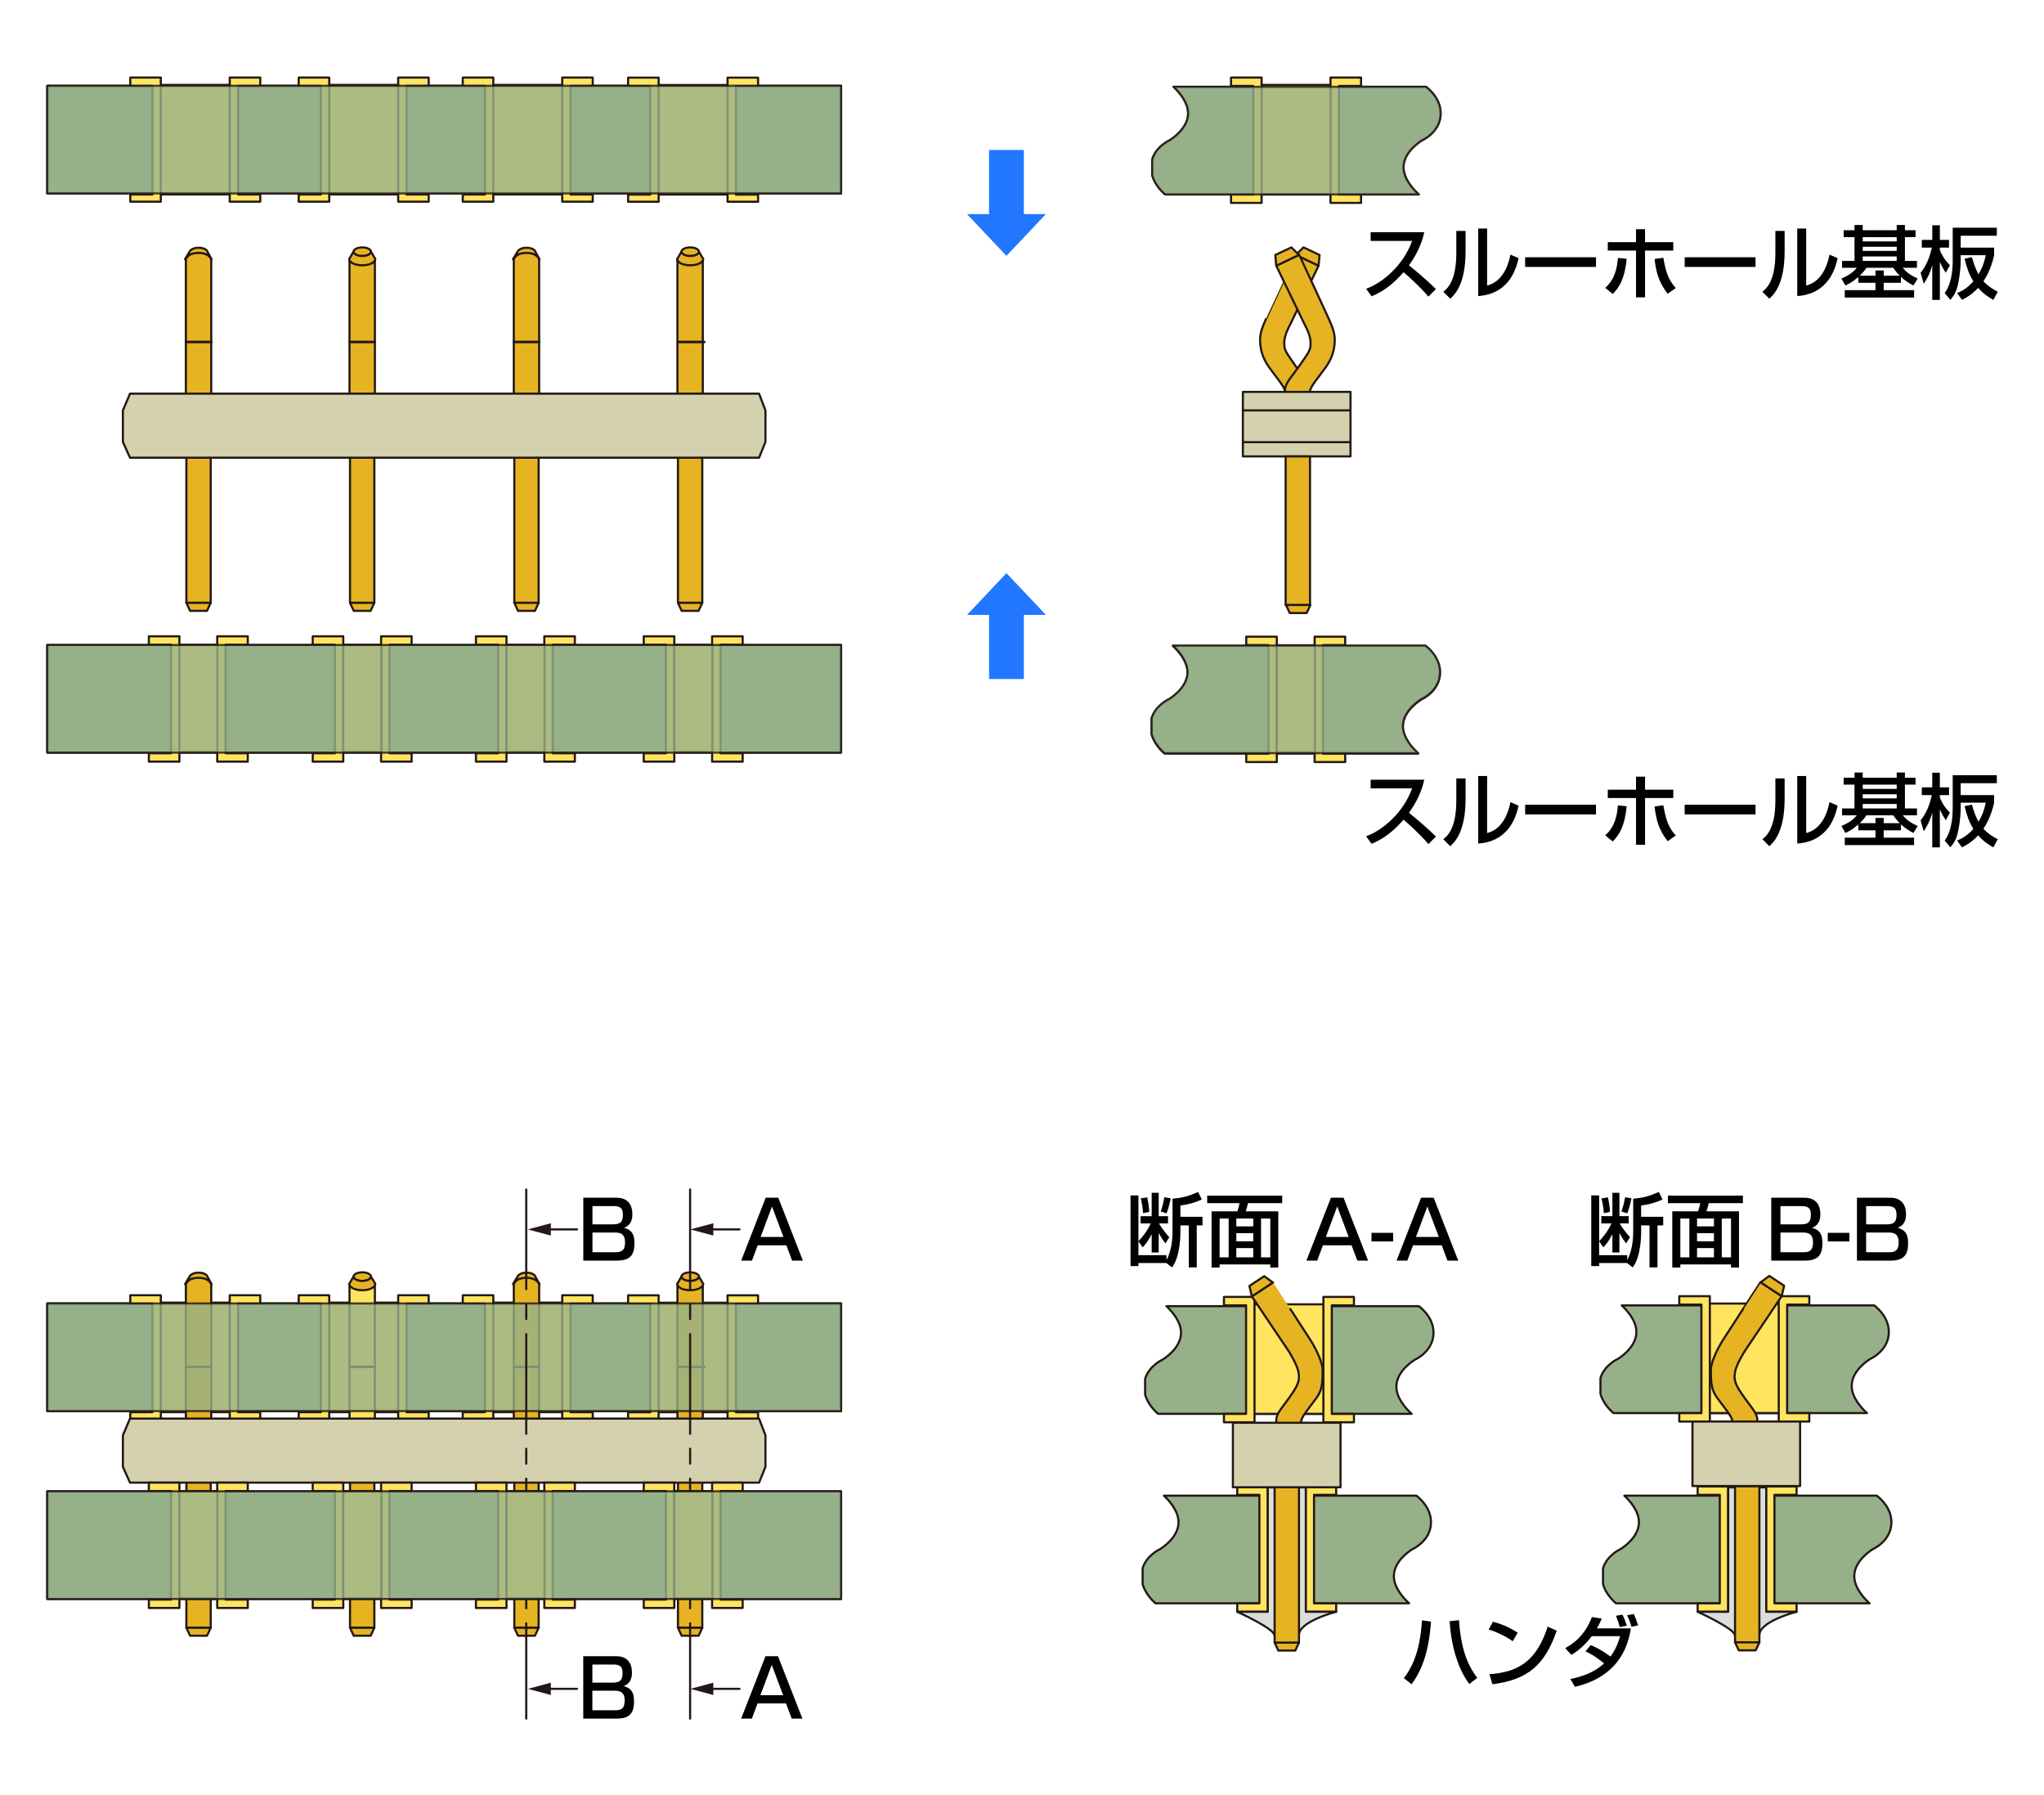 <?xml version="1.0" encoding="utf-8"?>
<!-- Generator: Adobe Illustrator 28.0.0, SVG Export Plug-In . SVG Version: 6.00 Build 0)  -->
<svg version="1.1" id="レイヤー_1" xmlns="http://www.w3.org/2000/svg" xmlns:xlink="http://www.w3.org/1999/xlink" x="0px"
	 y="0px" width="410px" height="360px" viewBox="0 0 410 360" style="enable-background:new 0 0 410 360;" xml:space="preserve">
<style type="text/css">
	.st0{fill:#96B08A;stroke:#231815;stroke-width:0.425;stroke-linecap:round;stroke-linejoin:round;}
	.st1{fill:#FFE45F;stroke:#231815;stroke-width:0.425;stroke-linecap:round;stroke-linejoin:round;}
	.st2{fill:#DCDDDD;stroke:#231815;stroke-width:0.42;stroke-linecap:round;stroke-linejoin:round;}
	.st3{opacity:0.8;fill:#96B08A;stroke:#231815;stroke-width:0.425;stroke-linecap:round;stroke-linejoin:round;}
	.st4{fill:none;stroke:#231815;stroke-width:0.51;stroke-linecap:round;stroke-linejoin:round;}
	.st5{fill:#E6B422;stroke:#231815;stroke-width:0.425;stroke-linecap:round;stroke-linejoin:round;}
	.st6{fill:#D4D1AE;stroke:#231815;stroke-width:0.425;stroke-linecap:round;stroke-linejoin:round;}
	.st7{fill:none;stroke:#231815;stroke-width:0.425;stroke-linecap:round;stroke-linejoin:round;stroke-dasharray:20,3,3,3;}
	.st8{fill:none;stroke:#231815;stroke-width:0.425;stroke-linecap:round;stroke-linejoin:round;}
	.st9{fill:#231815;}
	.st10{fill:#2177FF;}
	.st11{fill:#E6B422;stroke:#231815;stroke-width:0.51;stroke-linecap:round;stroke-linejoin:round;}
</style>
<g>
	<g>
		<path class="st0" d="M371.942,316.08c0-3.222,3.725-5.398,3.725-5.398s3.724-1.633,3.724-5.397c0-2.644-1.832-4.476-2.926-5.336
			H325.82c1.094,1.022,2.93,3.072,2.93,5.336c0,3.223-3.725,5.397-3.725,5.397s-2.664,1.18-3.48,3.826v3.193
			c0.511,1.761,1.743,3.092,2.597,3.838h50.864C373.936,320.566,371.942,318.439,371.942,316.08z"/>
		<path class="st1" d="M345.813,298.095h-5.286v1.687c0,0,3.248,0,4.441,0c0,1.511,0,20.254,0,21.767c-1.193,0-4.441,0-4.441,0
			v1.688h6.13v-25.142H345.813z"/>
		<path class="st1" d="M355.092,298.095h5.279v1.687c0,0-3.242,0-4.441,0c0,1.511,0,20.254,0,21.767c1.199,0,4.441,0,4.441,0v1.688
			h-6.128v-25.142H355.092z"/>
		<path class="st2" d="M354.278,323.237v-24.943h-7.621v24.943h-6.13c0,0,7.499,3.386,7.499,4.781h4.884
			c-0.182-2.841,7.461-4.781,7.461-4.781H354.278z"/>
	</g>
	<g>
		<path class="st0" d="M281.397,145.669c0-3.222,3.725-5.398,3.725-5.398s3.724-1.633,3.724-5.397c0-2.644-1.832-4.476-2.926-5.336
			h-50.645c1.094,1.022,2.93,3.072,2.93,5.336c0,3.223-3.725,5.397-3.725,5.397s-2.664,1.18-3.48,3.826v3.193
			c0.511,1.761,1.743,3.092,2.597,3.838h50.864C283.392,150.155,281.397,148.028,281.397,145.669z"/>
		<path class="st1" d="M255.268,127.684h-5.286v1.687c0,0,3.248,0,4.441,0c0,1.511,0,20.254,0,21.767c-1.193,0-4.441,0-4.441,0
			v1.688h6.13v-25.142H255.268z"/>
		<path class="st1" d="M264.547,127.684h5.279v1.687c0,0-3.242,0-4.441,0c0,1.511,0,20.254,0,21.767c1.199,0,4.441,0,4.441,0v1.688
			h-6.128v-25.142H264.547z"/>
		<rect x="256.112" y="129.399" class="st1" width="7.621" height="21.5"/>
	</g>
	<path class="st3" d="M281.397,145.591c0-3.222,3.725-5.398,3.725-5.398s3.724-1.633,3.724-5.397c0-2.644-1.832-4.476-2.926-5.336
		h-50.645c1.094,1.022,2.93,3.072,2.93,5.336c0,3.223-3.725,5.397-3.725,5.397s-2.664,1.18-3.48,3.826v3.193
		c0.511,1.761,1.743,3.092,2.597,3.838h50.864C283.392,150.078,281.397,147.95,281.397,145.591z"/>
	<rect x="9.482" y="261.403" class="st0" width="159.229" height="21.594"/>
	<g>
		<g>
			<rect x="31.624" y="261.234" class="st1" width="15.133" height="21.965"/>
			<path class="st1" d="M31.411,259.754h-5.279v1.689c0,0,3.242,0,4.435,0c0,1.509,0,20.257,0,21.765c-1.193,0-4.435,0-4.435,0
				v1.438h6.124v-24.892H31.411z"/>
			<path class="st1" d="M46.922,259.754h5.281v1.689c0,0-3.244,0-4.44,0c0,1.509,0,20.257,0,21.765c1.195,0,4.44,0,4.44,0v1.438
				h-6.122v-24.892H46.922z"/>
		</g>
		<g>
			<rect x="65.409" y="261.234" class="st1" width="15.133" height="21.965"/>
			<path class="st1" d="M65.196,259.754h-5.279v1.689c0,0,3.242,0,4.435,0c0,1.509,0,20.257,0,21.765c-1.193,0-4.435,0-4.435,0
				v1.438h6.124v-24.892H65.196z"/>
			<path class="st1" d="M80.708,259.754h5.281v1.689c0,0-3.244,0-4.44,0c0,1.509,0,20.257,0,21.765c1.195,0,4.44,0,4.44,0v1.438
				h-6.122v-24.892H80.708z"/>
		</g>
		<g>
			<rect x="98.317" y="261.234" class="st1" width="15.133" height="21.965"/>
			<path class="st1" d="M98.104,259.754h-5.279v1.689c0,0,3.242,0,4.435,0c0,1.509,0,20.257,0,21.765c-1.193,0-4.435,0-4.435,0
				v1.438h6.124v-24.892H98.104z"/>
			<path class="st1" d="M113.616,259.754h5.281v1.689c0,0-3.244,0-4.44,0c0,1.509,0,20.257,0,21.765c1.195,0,4.44,0,4.44,0v1.438
				h-6.122v-24.892H113.616z"/>
		</g>
		<g>
			<rect x="131.481" y="261.252" class="st1" width="15.133" height="21.965"/>
			<path class="st1" d="M131.268,259.771h-5.279v1.689c0,0,3.242,0,4.435,0c0,1.509,0,20.257,0,21.765c-1.193,0-4.435,0-4.435,0
				v1.438h6.124v-24.892H131.268z"/>
			<path class="st1" d="M146.779,259.771h5.281v1.689c0,0-3.244,0-4.44,0c0,1.509,0,20.257,0,21.765c1.195,0,4.44,0,4.44,0v1.438
				h-6.122v-24.892H146.779z"/>
		</g>
	</g>
	<g>
		<g>
			<rect x="70.106" y="257.496" class="st1" width="5.088" height="38.272"/>
			<line class="st4" x1="70.106" y1="274.126" x2="75.194" y2="274.126"/>
			<path class="st5" d="M70.911,256.021c0,0.475,0.788,0.863,1.757,0.863c0.965,0,1.748-0.388,1.748-0.863
				c0-0.475-0.783-0.863-1.748-0.863C71.699,255.158,70.911,255.546,70.911,256.021z"/>
			<path class="st5" d="M70.057,257.469c0,0.71,1.167,1.28,2.611,1.28c1.443,0,2.608-0.571,2.608-1.28l-0.859-1.448
				c0,0.475-0.783,0.863-1.748,0.863c-0.969,0-1.757-0.388-1.757-0.863L70.057,257.469z"/>
			<rect x="70.208" y="297.069" class="st5" width="4.884" height="29.371"/>
			<polygon class="st5" points="74.345,328.043 70.951,328.043 70.208,326.44 75.092,326.44 			"/>
		</g>
		<g>
			<path class="st5" d="M108.148,295.508h-5.088v-38.012c0,0,0.729-1.489,2.545-1.489c1.812,0,2.543,1.489,2.543,1.489V295.508z"/>
			<line class="st4" x1="103.06" y1="274.126" x2="108.148" y2="274.126"/>
			<path class="st5" d="M102.902,257.536c0.231-0.654,1.264-1.279,2.703-1.279c1.444,0,2.371,0.637,2.608,1.279l-0.796-1.455
				c-0.146-0.516-0.848-0.852-1.812-0.852c-0.971,0-1.603,0.363-1.85,0.863L102.902,257.536z"/>
			<rect x="103.164" y="297.069" class="st5" width="4.883" height="29.371"/>
			<polygon class="st5" points="107.302,328.043 103.909,328.043 103.164,326.44 108.047,326.44 			"/>
		</g>
		<g>
			<path class="st5" d="M42.37,295.508h-5.089v-38.012c0,0,0.732-1.489,2.545-1.489c1.817,0,2.544,1.489,2.544,1.489V295.508z"/>
			<line class="st4" x1="37.281" y1="274.126" x2="42.37" y2="274.126"/>
			<path class="st5" d="M37.12,257.536c0.231-0.654,1.267-1.279,2.706-1.279c1.444,0,2.372,0.637,2.611,1.279l-0.795-1.455
				c-0.152-0.516-0.848-0.852-1.817-0.852c-0.969,0-1.604,0.363-1.85,0.863L37.12,257.536z"/>
			<rect x="37.383" y="297.069" class="st5" width="4.884" height="29.371"/>
			<polygon class="st5" points="41.522,328.043 38.129,328.043 37.383,326.44 42.267,326.44 			"/>
		</g>
		<g>
			<rect x="135.885" y="257.496" class="st5" width="5.088" height="38.012"/>
			<path class="st5" d="M136.694,256.021c0,0.475,0.783,0.863,1.752,0.863c0.967,0,1.753-0.388,1.753-0.863
				c0-0.475-0.786-0.863-1.753-0.863C137.477,255.158,136.694,255.546,136.694,256.021z"/>
			<path class="st5" d="M135.84,257.469c0,0.71,1.165,1.28,2.607,1.28c1.439,0,2.611-0.571,2.611-1.28l-0.858-1.448
				c0,0.475-0.786,0.863-1.753,0.863c-0.969,0-1.752-0.388-1.752-0.863L135.84,257.469z"/>
			<line class="st4" x1="136.178" y1="274.126" x2="141.265" y2="274.126"/>
			<rect x="135.987" y="297.069" class="st5" width="4.885" height="29.371"/>
			<polygon class="st5" points="140.129,328.043 136.733,328.043 135.987,326.44 140.872,326.44 			"/>
		</g>
	</g>
	<polygon class="st6" points="153.542,287.843 153.542,294.17 152.259,297.334 26.075,297.334 24.651,294.17 24.651,287.843 
		26.075,284.49 152.259,284.49 	"/>
	<rect x="9.482" y="261.403" class="st3" width="159.229" height="21.594"/>
	<line class="st7" x1="138.429" y1="238.541" x2="138.429" y2="344.66"/>
	<line class="st7" x1="105.558" y1="238.541" x2="105.558" y2="344.66"/>
	<g>
		<g>
			<line class="st8" x1="148.338" y1="246.552" x2="142.241" y2="246.552"/>
			<g>
				<polygon class="st9" points="143.083,245.317 138.474,246.552 143.083,247.788 				"/>
			</g>
		</g>
	</g>
	<g>
		<g>
			<line class="st8" x1="115.748" y1="246.552" x2="109.651" y2="246.552"/>
			<g>
				<polygon class="st9" points="110.493,245.317 105.884,246.552 110.493,247.788 				"/>
			</g>
		</g>
	</g>
	<g>
		<g>
			<g>
				<path d="M161.046,252.81h-2.161l-1.152-3.073h-5.747l-1.152,3.073h-2.161l4.914-12.613h2.529L161.046,252.81z M152.563,248.071
					h4.594l-2.305-6.114L152.563,248.071z"/>
			</g>
		</g>
	</g>
	<g>
		<g>
			<g>
				<path d="M123.663,240.196c2.625,0,3.185,1.873,3.185,3.298c0,1.104-0.32,2.257-1.665,2.736c1.232,0.368,2.081,0.945,2.081,3.042
					c0,2.112-0.592,3.537-3.505,3.537h-6.755v-12.613H123.663z M118.845,241.877v3.666h4.114c1.776,0,1.985-0.816,1.985-1.985
					c0-1.345-0.625-1.681-1.921-1.681H118.845z M118.845,247.176v3.953h4.594c1.168,0,1.937-0.288,1.937-1.984
					c0-1.969-1.312-1.969-2.161-1.969H118.845z"/>
			</g>
		</g>
	</g>
	<g>
		<g>
			<g>
				<path d="M160.95,344.66h-2.145l-1.144-3.05h-5.703l-1.144,3.05h-2.145l4.876-12.517h2.51L160.95,344.66z M152.531,339.958h4.559
					l-2.288-6.067L152.531,339.958z"/>
			</g>
		</g>
	</g>
	<g>
		<g>
			<g>
				<path d="M123.604,332.144c2.605,0,3.161,1.858,3.161,3.271c0,1.097-0.318,2.24-1.652,2.717c1.223,0.365,2.065,0.937,2.065,3.018
					c0,2.097-0.587,3.511-3.479,3.511h-6.703v-12.517H123.604z M118.823,333.812v3.637h4.082c1.763,0,1.97-0.81,1.97-1.97
					c0-1.334-0.619-1.667-1.906-1.667H118.823z M118.823,339.068v3.924h4.559c1.16,0,1.922-0.286,1.922-1.97
					c0-1.954-1.303-1.954-2.145-1.954H118.823z"/>
			</g>
		</g>
	</g>
	<path class="st0" d="M280.093,278.077c0-3.222,3.725-5.398,3.725-5.398s3.724-1.633,3.724-5.397c0-2.644-1.832-4.476-2.926-5.336
		h-50.645c1.094,1.022,2.93,3.072,2.93,5.336c0,3.223-3.725,5.397-3.725,5.397s-2.664,1.18-3.48,3.826v3.193
		c0.511,1.761,1.743,3.092,2.597,3.838h50.864C282.088,282.563,280.093,280.436,280.093,278.077z"/>
	<rect x="251.003" y="261.573" class="st1" width="15.137" height="21.963"/>
	<path class="st1" d="M250.793,260.092h-5.286v1.687c0,0,3.248,0,4.441,0c0,1.511,0,20.254,0,21.767c-1.193,0-4.441,0-4.441,0v1.688
		h6.13v-25.142H250.793z"/>
	<path class="st1" d="M266.307,260.092h5.279v1.687c0,0-3.242,0-4.441,0c0,1.511,0,20.254,0,21.767c1.199,0,4.441,0,4.441,0v1.688
		h-6.128v-25.142H266.307z"/>
	<path class="st5" d="M262.931,268.858c1.095,1.731,2.385,4.46,2.371,5.916c-0.019,2.12,0.014,3.803-1.139,5.436
		c-1.154,1.635-3.12,3.911-3.14,4.729l-0.005,0.958l-5.017-0.029c-0.024-0.671-0.027,0.057,0.017-1.238
		c0.034-1.266,1.411-2.577,3.223-5.233c1.574-2.314,1.364-3.172,1.211-4.22c-0.218-1.478-1.991-4.258-1.991-4.258l-7.353-10.925
		l4.244-2.809C255.351,257.183,261.833,267.129,262.931,268.858z"/>
	<polygon class="st5" points="253.583,255.93 250.614,257.894 251.107,259.992 255.319,257.202 	"/>
	<path class="st6" d="M269.111,288.839"/>
	<polygon class="st5" points="259.814,331.017 256.419,331.017 255.673,329.413 260.557,329.413 	"/>
	<g>
		<g>
			<g>
				<path d="M235.189,240.404c2.081-0.208,3.218-0.512,5.139-1.36l0.736,1.505c-1.425,0.672-2.85,1.024-4.29,1.216v2.258h4.434
					v1.729h-1.152v8.419h-1.601v-8.419h-1.681v1.265c0,0.912-0.032,2.24-0.368,3.873c-0.4,2.017-1.04,2.897-1.312,3.281l-1.152-0.88
					h-5.587v0.608h-1.584v-14.166h1.584v9.188c0.688-0.736,1.585-1.713,2.481-3.569h-2.049v-1.457h2.225v-4.689h1.409v4.689h1.872
					v1.457h-1.809c0.208,0.384,0.977,1.601,2.065,2.77l-0.785,1.232c-0.256-0.32-0.768-1.009-1.344-2.081v3.905h-1.409v-3.682
					c-0.672,1.312-1.136,1.938-1.809,2.657l-0.849-1.217v2.785h5.635v0.961c1.152-1.985,1.2-4.914,1.2-5.65V240.404z
					 M230.132,240.133c0.112,0.544,0.336,1.696,0.4,2.896l-1.233,0.272c-0.111-1.265-0.191-1.696-0.464-2.978L230.132,240.133z
					 M234.838,240.324c-0.064,0.272-0.32,1.713-0.849,3.01l-1.169-0.385c0.16-0.448,0.513-1.424,0.736-2.849L234.838,240.324z"/>
			</g>
			<g>
				<path d="M257.192,241.285h-6.851c-0.145,0.64-0.288,1.136-0.465,1.648h6.531v11.269h-1.601v-0.624h-10.165v0.624h-1.616v-11.269
					h5.17c0.145-0.384,0.336-1.009,0.433-1.648h-6.482v-1.505h15.046V241.285z M244.643,244.374v7.779h1.81v-7.779H244.643z
					 M247.988,244.374v1.568h3.394v-1.568H247.988z M247.988,247.304v1.632h3.394v-1.632H247.988z M247.988,250.297v1.856h3.394
					v-1.856H247.988z M252.95,244.374v7.779h1.857v-7.779H252.95z"/>
			</g>
			<g>
				<path d="M274.423,252.81h-2.161l-1.152-3.073h-5.746l-1.152,3.073h-2.161l4.914-12.613h2.529L274.423,252.81z M265.939,248.071
					h4.594l-2.305-6.114L265.939,248.071z"/>
			</g>
			<g>
				<path d="M279.443,247.239v1.729h-4.337v-1.729H279.443z"/>
			</g>
			<g>
				<path d="M292.503,252.81h-2.161l-1.152-3.073h-5.746l-1.152,3.073h-2.161l4.914-12.613h2.529L292.503,252.81z M284.02,248.071
					h4.594l-2.305-6.114L284.02,248.071z"/>
			</g>
		</g>
	</g>
	<path class="st0" d="M371.427,277.929c0-3.222,3.725-5.398,3.725-5.398s3.724-1.633,3.724-5.397c0-2.644-1.832-4.476-2.926-5.336
		h-50.645c1.094,1.022,2.93,3.072,2.93,5.336c0,3.223-3.725,5.397-3.725,5.397s-2.664,1.18-3.48,3.826v3.193
		c0.511,1.761,1.743,3.092,2.597,3.838h50.864C373.421,282.416,371.427,280.288,371.427,277.929z"/>
	<rect x="342.336" y="261.425" class="st1" width="15.137" height="21.963"/>
	<path class="st1" d="M342.127,259.945h-5.286v1.687c0,0,3.248,0,4.441,0c0,1.511,0,20.254,0,21.767c-1.193,0-4.441,0-4.441,0v1.688
		h6.13v-25.142H342.127z"/>
	<path class="st1" d="M357.641,259.945h5.279v1.687c0,0-3.242,0-4.441,0c0,1.511,0,20.254,0,21.767c1.199,0,4.441,0,4.441,0v1.688
		h-6.128v-25.142H357.641z"/>
	<path class="st5" d="M345.556,268.811c-1.094,1.731-2.387,4.46-2.373,5.916c0.019,2.12-0.014,3.803,1.141,5.436
		c1.154,1.635,3.124,3.911,3.141,4.729l0.005,0.958l5.02-0.029c0.022-0.671,0.022,0.057-0.012-1.238
		c-0.04-1.266-1.418-2.577-3.23-5.233c-1.575-2.314-1.363-3.172-1.211-4.22c0.218-1.478,1.996-4.258,1.996-4.258l7.349-10.925
		l-4.245-2.809C353.136,257.137,346.656,267.083,345.556,268.811z"/>
	<polygon class="st5" points="354.905,255.883 357.875,257.847 357.381,259.946 353.165,257.155 	"/>
	<path class="st6" d="M361.464,288.792"/>
	<rect x="348.026" y="298.048" class="st5" width="4.884" height="31.318"/>
	<polygon class="st5" points="352.167,330.97 348.772,330.97 348.026,329.367 352.91,329.367 	"/>
	<g>
		<g>
			<g>
				<path d="M327.603,240.404c2.081-0.208,3.218-0.512,5.139-1.36l0.736,1.505c-1.425,0.672-2.85,1.024-4.29,1.216v2.258h4.434
					v1.729h-1.152v8.419h-1.601v-8.419h-1.681v1.265c0,0.912-0.032,2.24-0.368,3.873c-0.4,2.017-1.04,2.897-1.312,3.281l-1.152-0.88
					h-5.587v0.608h-1.584v-14.166h1.584v9.188c0.688-0.736,1.585-1.713,2.481-3.569H321.2v-1.457h2.225v-4.689h1.409v4.689h1.872
					v1.457h-1.809c0.208,0.384,0.977,1.601,2.065,2.77l-0.785,1.232c-0.256-0.32-0.768-1.009-1.344-2.081v3.905h-1.409v-3.682
					c-0.672,1.312-1.136,1.938-1.809,2.657l-0.849-1.217v2.785h5.635v0.961c1.152-1.985,1.2-4.914,1.2-5.65V240.404z
					 M322.545,240.133c0.112,0.544,0.336,1.696,0.4,2.896l-1.232,0.272c-0.112-1.265-0.192-1.696-0.465-2.978L322.545,240.133z
					 M327.251,240.324c-0.064,0.272-0.32,1.713-0.849,3.01l-1.169-0.385c0.16-0.448,0.513-1.424,0.736-2.849L327.251,240.324z"/>
			</g>
			<g>
				<path d="M349.605,241.285h-6.851c-0.145,0.64-0.288,1.136-0.465,1.648h6.531v11.269h-1.601v-0.624h-10.165v0.624h-1.616v-11.269
					h5.17c0.145-0.384,0.336-1.009,0.433-1.648h-6.482v-1.505h15.046V241.285z M337.056,244.374v7.779h1.81v-7.779H337.056z
					 M340.401,244.374v1.568h3.394v-1.568H340.401z M340.401,247.304v1.632h3.394v-1.632H340.401z M340.401,250.297v1.856h3.394
					v-1.856H340.401z M345.363,244.374v7.779h1.857v-7.779H345.363z"/>
			</g>
			<g>
				<path d="M361.954,240.196c2.625,0,3.186,1.873,3.186,3.298c0,1.104-0.32,2.257-1.665,2.736c1.232,0.368,2.081,0.945,2.081,3.042
					c0,2.112-0.593,3.537-3.506,3.537h-6.754v-12.613H361.954z M357.136,241.877v3.666h4.114c1.776,0,1.984-0.816,1.984-1.985
					c0-1.345-0.624-1.681-1.921-1.681H357.136z M357.136,247.176v3.953h4.595c1.168,0,1.937-0.288,1.937-1.984
					c0-1.969-1.312-1.969-2.161-1.969H357.136z"/>
			</g>
			<g>
				<path d="M370.96,247.239v1.729h-4.337v-1.729H370.96z"/>
			</g>
			<g>
				<path d="M379.138,240.196c2.625,0,3.186,1.873,3.186,3.298c0,1.104-0.32,2.257-1.665,2.736c1.232,0.368,2.081,0.945,2.081,3.042
					c0,2.112-0.593,3.537-3.506,3.537h-6.754v-12.613H379.138z M374.319,241.877v3.666h4.114c1.776,0,1.984-0.816,1.984-1.985
					c0-1.345-0.624-1.681-1.921-1.681H374.319z M374.319,247.176v3.953h4.595c1.168,0,1.937-0.288,1.937-1.984
					c0-1.969-1.312-1.969-2.161-1.969H374.319z"/>
			</g>
		</g>
	</g>
	<polygon class="st10" points="201.881,51.315 209.791,42.939 205.37,42.939 205.37,30.073 198.394,30.073 198.394,42.939 
		193.973,42.939 	"/>
	<g>
		<g>
			<rect x="70.106" y="51.953" class="st5" width="5.088" height="38.272"/>
			<line class="st11" x1="70.106" y1="68.582" x2="75.194" y2="68.582"/>
			<path class="st5" d="M70.911,50.478c0,0.475,0.788,0.863,1.757,0.863c0.965,0,1.748-0.388,1.748-0.863
				c0-0.475-0.783-0.863-1.748-0.863C71.699,49.615,70.911,50.003,70.911,50.478z"/>
			<path class="st5" d="M70.057,51.925c0,0.71,1.167,1.28,2.611,1.28c1.443,0,2.608-0.571,2.608-1.28l-0.859-1.448
				c0,0.475-0.783,0.863-1.748,0.863c-0.969,0-1.757-0.388-1.757-0.863L70.057,51.925z"/>
			<rect x="70.208" y="91.525" class="st5" width="4.884" height="29.371"/>
			<polygon class="st5" points="74.345,122.499 70.951,122.499 70.208,120.896 75.092,120.896 			"/>
		</g>
		<g>
			<path class="st5" d="M108.148,89.965h-5.088V51.953c0,0,0.729-1.489,2.545-1.489c1.812,0,2.543,1.489,2.543,1.489V89.965z"/>
			<line class="st11" x1="103.06" y1="68.582" x2="108.148" y2="68.582"/>
			<path class="st5" d="M102.902,51.993c0.231-0.654,1.264-1.279,2.703-1.279c1.444,0,2.371,0.637,2.608,1.279l-0.796-1.455
				c-0.146-0.516-0.848-0.852-1.812-0.852c-0.971,0-1.603,0.363-1.85,0.863L102.902,51.993z"/>
			<rect x="103.164" y="91.525" class="st5" width="4.883" height="29.371"/>
			<polygon class="st5" points="107.302,122.499 103.909,122.499 103.164,120.896 108.047,120.896 			"/>
		</g>
		<g>
			<path class="st5" d="M42.37,89.965h-5.089V51.953c0,0,0.732-1.489,2.545-1.489c1.817,0,2.544,1.489,2.544,1.489V89.965z"/>
			<line class="st11" x1="37.281" y1="68.582" x2="42.37" y2="68.582"/>
			<path class="st5" d="M37.12,51.993c0.231-0.654,1.267-1.279,2.706-1.279c1.444,0,2.372,0.637,2.611,1.279l-0.795-1.455
				c-0.152-0.516-0.848-0.852-1.817-0.852c-0.969,0-1.604,0.363-1.85,0.863L37.12,51.993z"/>
			<rect x="37.383" y="91.525" class="st5" width="4.884" height="29.371"/>
			<polygon class="st5" points="41.522,122.499 38.129,122.499 37.383,120.896 42.267,120.896 			"/>
		</g>
		<g>
			<rect x="135.885" y="51.953" class="st5" width="5.088" height="38.012"/>
			<path class="st5" d="M136.694,50.478c0,0.475,0.783,0.863,1.752,0.863c0.967,0,1.753-0.388,1.753-0.863
				c0-0.475-0.786-0.863-1.753-0.863C137.477,49.615,136.694,50.003,136.694,50.478z"/>
			<path class="st5" d="M135.84,51.925c0,0.71,1.165,1.28,2.607,1.28c1.439,0,2.611-0.571,2.611-1.28l-0.858-1.448
				c0,0.475-0.786,0.863-1.753,0.863c-0.969,0-1.752-0.388-1.752-0.863L135.84,51.925z"/>
			<line class="st11" x1="136.178" y1="68.582" x2="141.265" y2="68.582"/>
			<rect x="135.987" y="91.525" class="st5" width="4.885" height="29.371"/>
			<polygon class="st5" points="140.129,122.499 136.733,122.499 135.987,120.896 140.872,120.896 			"/>
		</g>
	</g>
	<polygon class="st6" points="153.542,82.299 153.542,88.626 152.259,91.791 26.075,91.791 24.651,88.626 24.651,82.299 
		26.075,78.947 152.259,78.947 	"/>
	<rect x="9.482" y="17.201" class="st0" width="159.229" height="21.594"/>
	<g>
		<g>
			<rect x="31.624" y="17.033" class="st1" width="15.133" height="21.965"/>
			<path class="st1" d="M31.411,15.552h-5.279v1.689c0,0,3.242,0,4.435,0c0,1.509,0,20.257,0,21.765c-1.193,0-4.435,0-4.435,0v1.438
				h6.124V15.552H31.411z"/>
			<path class="st1" d="M46.922,15.552h5.281v1.689c0,0-3.244,0-4.44,0c0,1.509,0,20.257,0,21.765c1.195,0,4.44,0,4.44,0v1.438
				h-6.122V15.552H46.922z"/>
		</g>
		<g>
			<rect x="65.409" y="17.033" class="st1" width="15.133" height="21.965"/>
			<path class="st1" d="M65.196,15.552h-5.279v1.689c0,0,3.242,0,4.435,0c0,1.509,0,20.257,0,21.765c-1.193,0-4.435,0-4.435,0v1.438
				h6.124V15.552H65.196z"/>
			<path class="st1" d="M80.708,15.552h5.281v1.689c0,0-3.244,0-4.44,0c0,1.509,0,20.257,0,21.765c1.195,0,4.44,0,4.44,0v1.438
				h-6.122V15.552H80.708z"/>
		</g>
		<g>
			<rect x="98.317" y="17.033" class="st1" width="15.133" height="21.965"/>
			<path class="st1" d="M98.104,15.552h-5.279v1.689c0,0,3.242,0,4.435,0c0,1.509,0,20.257,0,21.765c-1.193,0-4.435,0-4.435,0v1.438
				h6.124V15.552H98.104z"/>
			<path class="st1" d="M113.616,15.552h5.281v1.689c0,0-3.244,0-4.44,0c0,1.509,0,20.257,0,21.765c1.195,0,4.44,0,4.44,0v1.438
				h-6.122V15.552H113.616z"/>
		</g>
		<g>
			<rect x="131.481" y="17.05" class="st1" width="15.133" height="21.965"/>
			<path class="st1" d="M131.268,15.569h-5.279v1.689c0,0,3.242,0,4.435,0c0,1.509,0,20.257,0,21.765c-1.193,0-4.435,0-4.435,0
				v1.438h6.124V15.569H131.268z"/>
			<path class="st1" d="M146.779,15.569h5.281v1.689c0,0-3.244,0-4.44,0c0,1.509,0,20.257,0,21.765c1.195,0,4.44,0,4.44,0v1.438
				h-6.122V15.569H146.779z"/>
		</g>
	</g>
	<rect x="9.482" y="17.201" class="st3" width="159.229" height="21.594"/>
	<path class="st0" d="M281.519,33.537c0-3.222,3.725-5.398,3.725-5.398s3.724-1.633,3.724-5.397c0-2.644-1.832-4.476-2.926-5.336
		h-50.645c1.094,1.022,2.93,3.072,2.93,5.336c0,3.223-3.725,5.397-3.725,5.397s-2.664,1.18-3.48,3.826v3.193
		c0.511,1.761,1.743,3.092,2.597,3.838h50.864C283.514,38.023,281.519,35.896,281.519,33.537z"/>
	<rect x="252.429" y="17.033" class="st1" width="15.137" height="21.963"/>
	<path class="st1" d="M252.219,15.552h-5.286v1.687c0,0,3.248,0,4.441,0c0,1.511,0,20.254,0,21.767c-1.193,0-4.441,0-4.441,0v1.688
		h6.13V15.552H252.219z"/>
	<path class="st1" d="M267.733,15.552h5.279v1.687c0,0-3.242,0-4.441,0c0,1.511,0,20.254,0,21.767c1.199,0,4.441,0,4.441,0v1.688
		h-6.128V15.552H267.733z"/>
	<path class="st3" d="M281.519,33.537c0-3.222,3.725-5.398,3.725-5.398s3.724-1.633,3.724-5.397c0-2.644-1.832-4.476-2.926-5.336
		h-50.645c1.094,1.022,2.93,3.072,2.93,5.336c0,3.223-3.725,5.397-3.725,5.397s-2.664,1.18-3.48,3.826v3.193
		c0.511,1.761,1.743,3.092,2.597,3.838h50.864C283.514,38.023,281.519,35.896,281.519,33.537z"/>
	<path class="st5" d="M254.045,63.734c-0.841,1.871-1.304,3.043-1.285,4.501c0.017,2.117,0.656,3.804,1.813,5.431
		c1.153,1.634,3.119,3.911,3.14,4.727l0.007,0.958l5.011-0.027c0.021-0.672,0.027,0.064-0.012-1.239
		c-0.037-1.266-1.393-2.589-3.223-5.229c-1.831-2.648-1.885-2.735-1.885-4.225c0-1.494,1.153-3.488,1.153-3.488l5.726-11.86
		l-4.599-2.18C259.892,51.104,254.892,61.869,254.045,63.734z"/>
	<polygon class="st5" points="261.464,49.615 264.682,51.138 264.491,53.283 259.923,51.121 	"/>
	<path class="st5" d="M266.445,63.734c0.843,1.871,1.305,3.043,1.288,4.501c-0.02,2.117-0.664,3.804-1.813,5.431
		c-1.154,1.634-3.122,3.911-3.145,4.727v0.958l-5.014-0.027c-0.028-0.672-0.031,0.064,0.007-1.239
		c0.04-1.266,1.396-2.589,3.227-5.229c1.827-2.648,1.885-2.735,1.885-4.225c0-1.494-1.152-3.488-1.152-3.488l-5.727-11.86
		l4.595-2.18C260.596,51.104,265.604,61.869,266.445,63.734z"/>
	<polygon class="st5" points="259.029,49.615 255.806,51.138 256.001,53.283 260.565,51.121 	"/>
	<polygon class="st6" points="270.895,91.528 249.308,91.528 249.308,82.299 249.308,78.595 270.895,78.595 	"/>
	<path class="st6" d="M270.864,82.299"/>
	<line class="st6" x1="249.308" y1="82.299" x2="270.864" y2="82.299"/>
	<line class="st6" x1="249.308" y1="88.677" x2="270.864" y2="88.677"/>
	<rect x="257.884" y="91.525" class="st5" width="4.886" height="29.831"/>
	<polygon class="st5" points="262.105,122.936 258.71,122.936 257.964,121.332 262.849,121.332 	"/>
	<g>
		<g>
			<g>
				<path d="M274.021,57.917c3.425-1.249,7.459-4.738,9.235-9.604h-8.323v-1.745h10.756c-0.224,0.96-0.784,3.49-3.073,6.643
					c1.873,1.504,3.698,3.073,5.41,4.754l-1.504,1.521c-1.809-2.129-4.258-4.29-4.994-4.898c-1.856,2.145-3.874,3.81-6.402,4.834
					L274.021,57.917z"/>
			</g>
			<g>
				<path d="M293.974,50.41c0,6.723-2.272,8.771-3.073,9.492l-1.393-1.393c0.736-0.592,2.609-2.049,2.609-7.747v-4.45h1.856V50.41z
					 M298.296,57.26c3.681-0.88,4.514-5.378,4.674-6.194l1.632,0.704c-1.472,7.043-6.578,7.475-8.099,7.603V45.832h1.793V57.26z"/>
			</g>
			<g>
				<path d="M320.138,51.594v1.937h-14.214v-1.937H320.138z"/>
			</g>
			<g>
				<path d="M321.988,57.725c0.864-0.816,2.257-2.161,2.545-6.002l1.761,0.176c-0.4,4.129-1.553,5.778-2.801,7.059L321.988,57.725z
					 M329.976,45.96v2.609h5.666v1.681h-5.666v9.38h-1.809v-9.38H322.5v-1.681h5.667V45.96H329.976z M333.641,51.69
					c0.528,3.009,1.024,4.402,2.497,6.083l-1.633,1.137c-1.744-2.289-2.257-4.05-2.625-6.963L333.641,51.69z"/>
			</g>
			<g>
				<path d="M352.138,51.594v1.937h-14.214v-1.937H352.138z"/>
			</g>
			<g>
				<path d="M357.974,50.41c0,6.723-2.272,8.771-3.073,9.492l-1.393-1.393c0.736-0.592,2.609-2.049,2.609-7.747v-4.45h1.856V50.41z
					 M362.296,57.26c3.681-0.88,4.514-5.378,4.674-6.194l1.632,0.704c-1.472,7.043-6.578,7.475-8.099,7.603V45.832h1.793V57.26z"/>
			</g>
			<g>
				<path d="M372.757,55.548c-1.168,1.024-1.969,1.408-2.593,1.712l-0.8-1.408c0.88-0.353,2.257-1.041,3.073-2.145h-2.945v-1.376
					h2.497v-4.77h-2.177v-1.393h2.177v-1.041h1.648v1.041h6.818v-1.041h1.649v1.041h2.128v1.393h-2.128v4.77h2.417v1.376h-2.85
					c0.896,1.041,1.665,1.537,2.993,2.161l-0.864,1.393c-0.912-0.496-1.665-0.96-2.497-1.729v1.185h-3.457v1.473h6.098v1.488
					h-13.909v-1.488h6.162v-1.473h-3.441V55.548z M376.198,55.292v-1.056h1.649v1.056h3.217c-0.672-0.672-1.024-1.185-1.296-1.584
					h-5.379c-0.256,0.384-0.608,0.88-1.345,1.584H376.198z M373.638,47.561v0.848h6.818v-0.848H373.638z M373.638,49.497v0.816
					h6.818v-0.816H373.638z M373.638,51.434v0.896h6.818v-0.896H373.638z"/>
			</g>
			<g>
				<path d="M385.252,54.715c1.185-1.457,1.856-3.233,2.241-5.058h-2.001v-1.553h2.097v-2.929h1.521v2.929h1.841v1.553h-1.841v0.496
					c0.288,0.752,0.849,1.873,2.017,3.025l-0.832,1.521c-0.305-0.48-0.784-1.216-1.185-2.193v7.635h-1.521v-6.979
					c-0.528,1.969-1.345,3.202-1.713,3.746L385.252,54.715z M399.994,51.178c-0.16,0.721-0.673,3.025-2.146,5.234
					c1.024,1.104,2.241,1.761,2.882,2.097l-0.896,1.633c-0.704-0.4-1.921-1.121-3.042-2.401c-1.36,1.44-2.576,2.065-3.249,2.401
					l-0.977-1.376c0.608-0.24,1.841-0.736,3.266-2.337c-0.8-1.265-1.297-2.593-1.761-4.546l1.473-0.304
					c0.336,1.201,0.721,2.321,1.312,3.425c0.992-1.632,1.297-3.025,1.457-3.826h-5.026v1.104c0,1.921-0.336,3.762-0.496,4.546
					c-0.353,1.729-0.849,2.417-1.568,3.313l-1.153-1.376c0.513-0.72,1.617-2.305,1.617-6.579v-6.515h8.852v1.601h-7.251v2.385h6.707
					V51.178z"/>
			</g>
		</g>
	</g>
	<g>
		<rect x="9.482" y="129.344" class="st0" width="159.229" height="21.594"/>
		<g>
			<g>
				<path class="st1" d="M134.412,127.604h-5.286v1.687c0,0,3.248,0,4.441,0c0,1.511,0,20.254,0,21.767c-1.193,0-4.441,0-4.441,0
					v1.688h6.13v-25.142H134.412z"/>
				<path class="st1" d="M143.691,127.604h5.279v1.687c0,0-3.242,0-4.441,0c0,1.511,0,20.254,0,21.767c1.199,0,4.441,0,4.441,0
					v1.688h-6.128v-25.142H143.691z"/>
				<rect x="135.256" y="129.319" class="st1" width="7.621" height="21.5"/>
			</g>
			<g>
				<path class="st1" d="M100.753,127.604h-5.286v1.687c0,0,3.248,0,4.441,0c0,1.511,0,20.254,0,21.767c-1.193,0-4.441,0-4.441,0
					v1.688h6.13v-25.142H100.753z"/>
				<path class="st1" d="M110.032,127.604h5.279v1.687c0,0-3.242,0-4.441,0c0,1.511,0,20.254,0,21.767c1.199,0,4.441,0,4.441,0
					v1.688h-6.128v-25.142H110.032z"/>
				<rect x="101.597" y="129.319" class="st1" width="7.621" height="21.5"/>
			</g>
			<g>
				<path class="st1" d="M68.014,127.604h-5.286v1.687c0,0,3.248,0,4.441,0c0,1.511,0,20.254,0,21.767c-1.193,0-4.441,0-4.441,0
					v1.688h6.13v-25.142H68.014z"/>
				<path class="st1" d="M77.292,127.604h5.279v1.687c0,0-3.242,0-4.441,0c0,1.511,0,20.254,0,21.767c1.199,0,4.441,0,4.441,0v1.688
					h-6.128v-25.142H77.292z"/>
				<rect x="68.858" y="129.319" class="st1" width="7.621" height="21.5"/>
			</g>
			<g>
				<path class="st1" d="M35.143,127.604h-5.286v1.687c0,0,3.248,0,4.441,0c0,1.511,0,20.254,0,21.767c-1.193,0-4.441,0-4.441,0
					v1.688h6.13v-25.142H35.143z"/>
				<path class="st1" d="M44.422,127.604h5.279v1.687c0,0-3.242,0-4.441,0c0,1.511,0,20.254,0,21.767c1.199,0,4.441,0,4.441,0v1.688
					h-6.128v-25.142H44.422z"/>
				<rect x="35.987" y="129.319" class="st1" width="7.621" height="21.5"/>
			</g>
		</g>
	</g>
	<rect x="9.482" y="129.344" class="st3" width="159.229" height="21.594"/>
	<g>
		<rect x="9.482" y="299.074" class="st0" width="159.229" height="21.594"/>
		<g>
			<g>
				<path class="st1" d="M134.412,297.334h-5.286v1.687c0,0,3.248,0,4.441,0c0,1.511,0,20.254,0,21.767c-1.193,0-4.441,0-4.441,0
					v1.688h6.13v-25.142H134.412z"/>
				<path class="st1" d="M143.691,297.334h5.279v1.687c0,0-3.242,0-4.441,0c0,1.511,0,20.254,0,21.767c1.199,0,4.441,0,4.441,0
					v1.688h-6.128v-25.142H143.691z"/>
				<rect x="135.256" y="299.049" class="st1" width="7.621" height="21.5"/>
			</g>
			<g>
				<path class="st1" d="M100.753,297.334h-5.286v1.687c0,0,3.248,0,4.441,0c0,1.511,0,20.254,0,21.767c-1.193,0-4.441,0-4.441,0
					v1.688h6.13v-25.142H100.753z"/>
				<path class="st1" d="M110.032,297.334h5.279v1.687c0,0-3.242,0-4.441,0c0,1.511,0,20.254,0,21.767c1.199,0,4.441,0,4.441,0
					v1.688h-6.128v-25.142H110.032z"/>
				<rect x="101.597" y="299.049" class="st1" width="7.621" height="21.5"/>
			</g>
			<g>
				<path class="st1" d="M68.014,297.334h-5.286v1.687c0,0,3.248,0,4.441,0c0,1.511,0,20.254,0,21.767c-1.193,0-4.441,0-4.441,0
					v1.688h6.13v-25.142H68.014z"/>
				<path class="st1" d="M77.292,297.334h5.279v1.687c0,0-3.242,0-4.441,0c0,1.511,0,20.254,0,21.767c1.199,0,4.441,0,4.441,0v1.688
					h-6.128v-25.142H77.292z"/>
				<rect x="68.858" y="299.049" class="st1" width="7.621" height="21.5"/>
			</g>
			<g>
				<path class="st1" d="M35.143,297.334h-5.286v1.687c0,0,3.248,0,4.441,0c0,1.511,0,20.254,0,21.767c-1.193,0-4.441,0-4.441,0
					v1.688h6.13v-25.142H35.143z"/>
				<path class="st1" d="M44.422,297.334h5.279v1.687c0,0-3.242,0-4.441,0c0,1.511,0,20.254,0,21.767c1.199,0,4.441,0,4.441,0v1.688
					h-6.128v-25.142H44.422z"/>
				<rect x="35.987" y="299.049" class="st1" width="7.621" height="21.5"/>
			</g>
		</g>
	</g>
	<rect x="9.482" y="299.074" class="st3" width="159.229" height="21.594"/>
	<polygon class="st10" points="201.883,114.938 193.973,123.314 198.394,123.314 198.394,136.179 205.371,136.179 205.371,123.314 
		209.791,123.314 	"/>
	<g>
		<g>
			<g>
				<path d="M274.021,167.713c3.425-1.249,7.459-4.738,9.235-9.604h-8.323v-1.745h10.756c-0.224,0.96-0.784,3.49-3.073,6.643
					c1.873,1.504,3.698,3.073,5.41,4.754l-1.504,1.521c-1.809-2.129-4.258-4.29-4.994-4.898c-1.856,2.145-3.874,3.81-6.402,4.834
					L274.021,167.713z"/>
			</g>
			<g>
				<path d="M293.974,160.206c0,6.723-2.272,8.771-3.073,9.492l-1.393-1.393c0.736-0.592,2.609-2.049,2.609-7.747v-4.45h1.856
					V160.206z M298.296,167.057c3.681-0.88,4.514-5.378,4.674-6.194l1.632,0.704c-1.472,7.043-6.578,7.475-8.099,7.603v-13.541
					h1.793V167.057z"/>
			</g>
			<g>
				<path d="M320.138,161.391v1.937h-14.214v-1.937H320.138z"/>
			</g>
			<g>
				<path d="M321.988,167.521c0.864-0.816,2.257-2.161,2.545-6.002l1.761,0.176c-0.4,4.129-1.553,5.778-2.801,7.059L321.988,167.521
					z M329.976,155.756v2.609h5.666v1.681h-5.666v9.38h-1.809v-9.38H322.5v-1.681h5.667v-2.609H329.976z M333.641,161.486
					c0.528,3.009,1.024,4.402,2.497,6.083l-1.633,1.137c-1.744-2.289-2.257-4.05-2.625-6.963L333.641,161.486z"/>
			</g>
			<g>
				<path d="M352.138,161.391v1.937h-14.214v-1.937H352.138z"/>
			</g>
			<g>
				<path d="M357.974,160.206c0,6.723-2.272,8.771-3.073,9.492l-1.393-1.393c0.736-0.592,2.609-2.049,2.609-7.747v-4.45h1.856
					V160.206z M362.296,167.057c3.681-0.88,4.514-5.378,4.674-6.194l1.632,0.704c-1.472,7.043-6.578,7.475-8.099,7.603v-13.541
					h1.793V167.057z"/>
			</g>
			<g>
				<path d="M372.757,165.344c-1.168,1.024-1.969,1.408-2.593,1.712l-0.8-1.408c0.88-0.353,2.257-1.041,3.073-2.145h-2.945v-1.376
					h2.497v-4.77h-2.177v-1.393h2.177v-1.041h1.648v1.041h6.818v-1.041h1.649v1.041h2.128v1.393h-2.128v4.77h2.417v1.376h-2.85
					c0.896,1.041,1.665,1.537,2.993,2.161l-0.864,1.393c-0.912-0.496-1.665-0.96-2.497-1.729v1.185h-3.457v1.473h6.098v1.488
					h-13.909v-1.488h6.162v-1.473h-3.441V165.344z M376.198,165.088v-1.056h1.649v1.056h3.217c-0.672-0.672-1.024-1.185-1.296-1.584
					h-5.379c-0.256,0.384-0.608,0.88-1.345,1.584H376.198z M373.638,157.357v0.848h6.818v-0.848H373.638z M373.638,159.293v0.816
					h6.818v-0.816H373.638z M373.638,161.23v0.896h6.818v-0.896H373.638z"/>
			</g>
			<g>
				<path d="M385.252,164.512c1.185-1.457,1.856-3.233,2.241-5.058h-2.001v-1.553h2.097v-2.929h1.521v2.929h1.841v1.553h-1.841
					v0.496c0.288,0.752,0.849,1.873,2.017,3.025l-0.832,1.521c-0.305-0.48-0.784-1.216-1.185-2.193v7.635h-1.521v-6.979
					c-0.528,1.969-1.345,3.202-1.713,3.746L385.252,164.512z M399.994,160.974c-0.16,0.721-0.673,3.025-2.146,5.234
					c1.024,1.104,2.241,1.761,2.882,2.097l-0.896,1.633c-0.704-0.4-1.921-1.121-3.042-2.401c-1.36,1.44-2.576,2.065-3.249,2.401
					l-0.977-1.376c0.608-0.24,1.841-0.736,3.266-2.337c-0.8-1.265-1.297-2.593-1.761-4.546l1.473-0.304
					c0.336,1.201,0.721,2.321,1.312,3.425c0.992-1.632,1.297-3.025,1.457-3.826h-5.026v1.104c0,1.921-0.336,3.762-0.496,4.546
					c-0.353,1.729-0.849,2.417-1.568,3.313l-1.153-1.376c0.513-0.72,1.617-2.305,1.617-6.579v-6.515h8.852v1.601h-7.251v2.385h6.707
					V160.974z"/>
			</g>
		</g>
	</g>
	<g>
		<path class="st0" d="M279.589,316.08c0-3.222,3.725-5.398,3.725-5.398s3.724-1.633,3.724-5.397c0-2.644-1.832-4.476-2.926-5.336
			h-50.645c1.094,1.022,2.93,3.072,2.93,5.336c0,3.223-3.725,5.397-3.725,5.397s-2.664,1.18-3.48,3.826v3.193
			c0.511,1.761,1.743,3.092,2.597,3.838h50.864C281.584,320.566,279.589,318.439,279.589,316.08z"/>
		<path class="st1" d="M253.46,298.095h-5.286v1.687c0,0,3.248,0,4.441,0c0,1.511,0,20.254,0,21.767c-1.193,0-4.441,0-4.441,0v1.688
			h6.13v-25.142H253.46z"/>
		<path class="st1" d="M262.739,298.095h5.279v1.687c0,0-3.242,0-4.441,0c0,1.511,0,20.254,0,21.767c1.199,0,4.441,0,4.441,0v1.688
			h-6.128v-25.142H262.739z"/>
		<path class="st2" d="M261.926,323.237v-24.943h-7.621v24.943h-6.13c0,0,7.499,3.386,7.499,4.781h4.884
			c-0.182-2.841,7.461-4.781,7.461-4.781H261.926z"/>
	</g>
	<rect x="255.673" y="298.095" class="st5" width="4.884" height="31.318"/>
	<g>
		<g>
			<g>
				<path d="M281.596,336.538c2.561-3.265,3.377-7.459,3.633-11.589l1.809,0.257c-0.368,5.506-1.648,9.588-3.905,12.564
					L281.596,336.538z M292.656,324.918c0.448,6.851,2.337,9.812,3.665,11.572l-1.585,1.232c-2.593-3.377-3.745-8.596-3.953-12.597
					L292.656,324.918z"/>
			</g>
			<g>
				<path d="M303.438,329.144c-1.2-0.881-3.185-1.857-4.834-2.354l0.864-1.568c1.409,0.4,2.802,0.864,4.962,2.193L303.438,329.144z
					 M298.764,335.754c5.986-0.432,9.46-2.737,11.685-9.54l1.809,0.816c-2.353,6.835-5.81,9.86-12.9,10.74L298.764,335.754z"/>
			</g>
			<g>
				<path d="M319.086,329.912c2.129,0.88,3.745,2.16,3.938,2.305c1.216-1.553,1.729-3.329,1.952-4.082h-5.698
					c-1.696,2.273-3.377,3.313-4.081,3.746l-1.232-1.361c1.168-0.64,3.841-2.209,5.346-6.227l1.985,0.305
					c-0.272,0.624-0.528,1.2-0.977,1.969h6.818c-0.464,2.737-1.856,9.54-11.236,11.717l-0.912-1.568
					c2.48-0.48,4.897-1.393,6.771-3.122c-2.113-1.729-3.169-2.16-3.746-2.417L319.086,329.912z M324.896,326.294
					c-0.144-0.576-0.239-0.928-0.752-2.257l1.297-0.224c0.352,0.688,0.496,1.088,0.88,2.209L324.896,326.294z M327.249,326.246
					c-0.192-0.72-0.561-1.713-0.881-2.305l1.345-0.256c0.353,0.752,0.513,1.2,0.864,2.272L327.249,326.246z"/>
			</g>
		</g>
	</g>
	<g>
		<g>
			<line class="st8" x1="148.338" y1="338.692" x2="142.241" y2="338.692"/>
			<g>
				<polygon class="st9" points="143.083,337.457 138.474,338.692 143.083,339.927 				"/>
			</g>
		</g>
	</g>
	<g>
		<g>
			<line class="st8" x1="115.748" y1="338.692" x2="109.651" y2="338.692"/>
			<g>
				<polygon class="st9" points="110.493,337.457 105.884,338.692 110.493,339.927 				"/>
			</g>
		</g>
	</g>
	<polygon class="st6" points="268.89,298.266 247.303,298.266 247.303,289.038 247.303,285.334 268.89,285.334 	"/>
	<polygon class="st6" points="361.075,298.018 339.489,298.018 339.489,288.79 339.489,285.086 361.075,285.086 	"/>
</g>
</svg>
